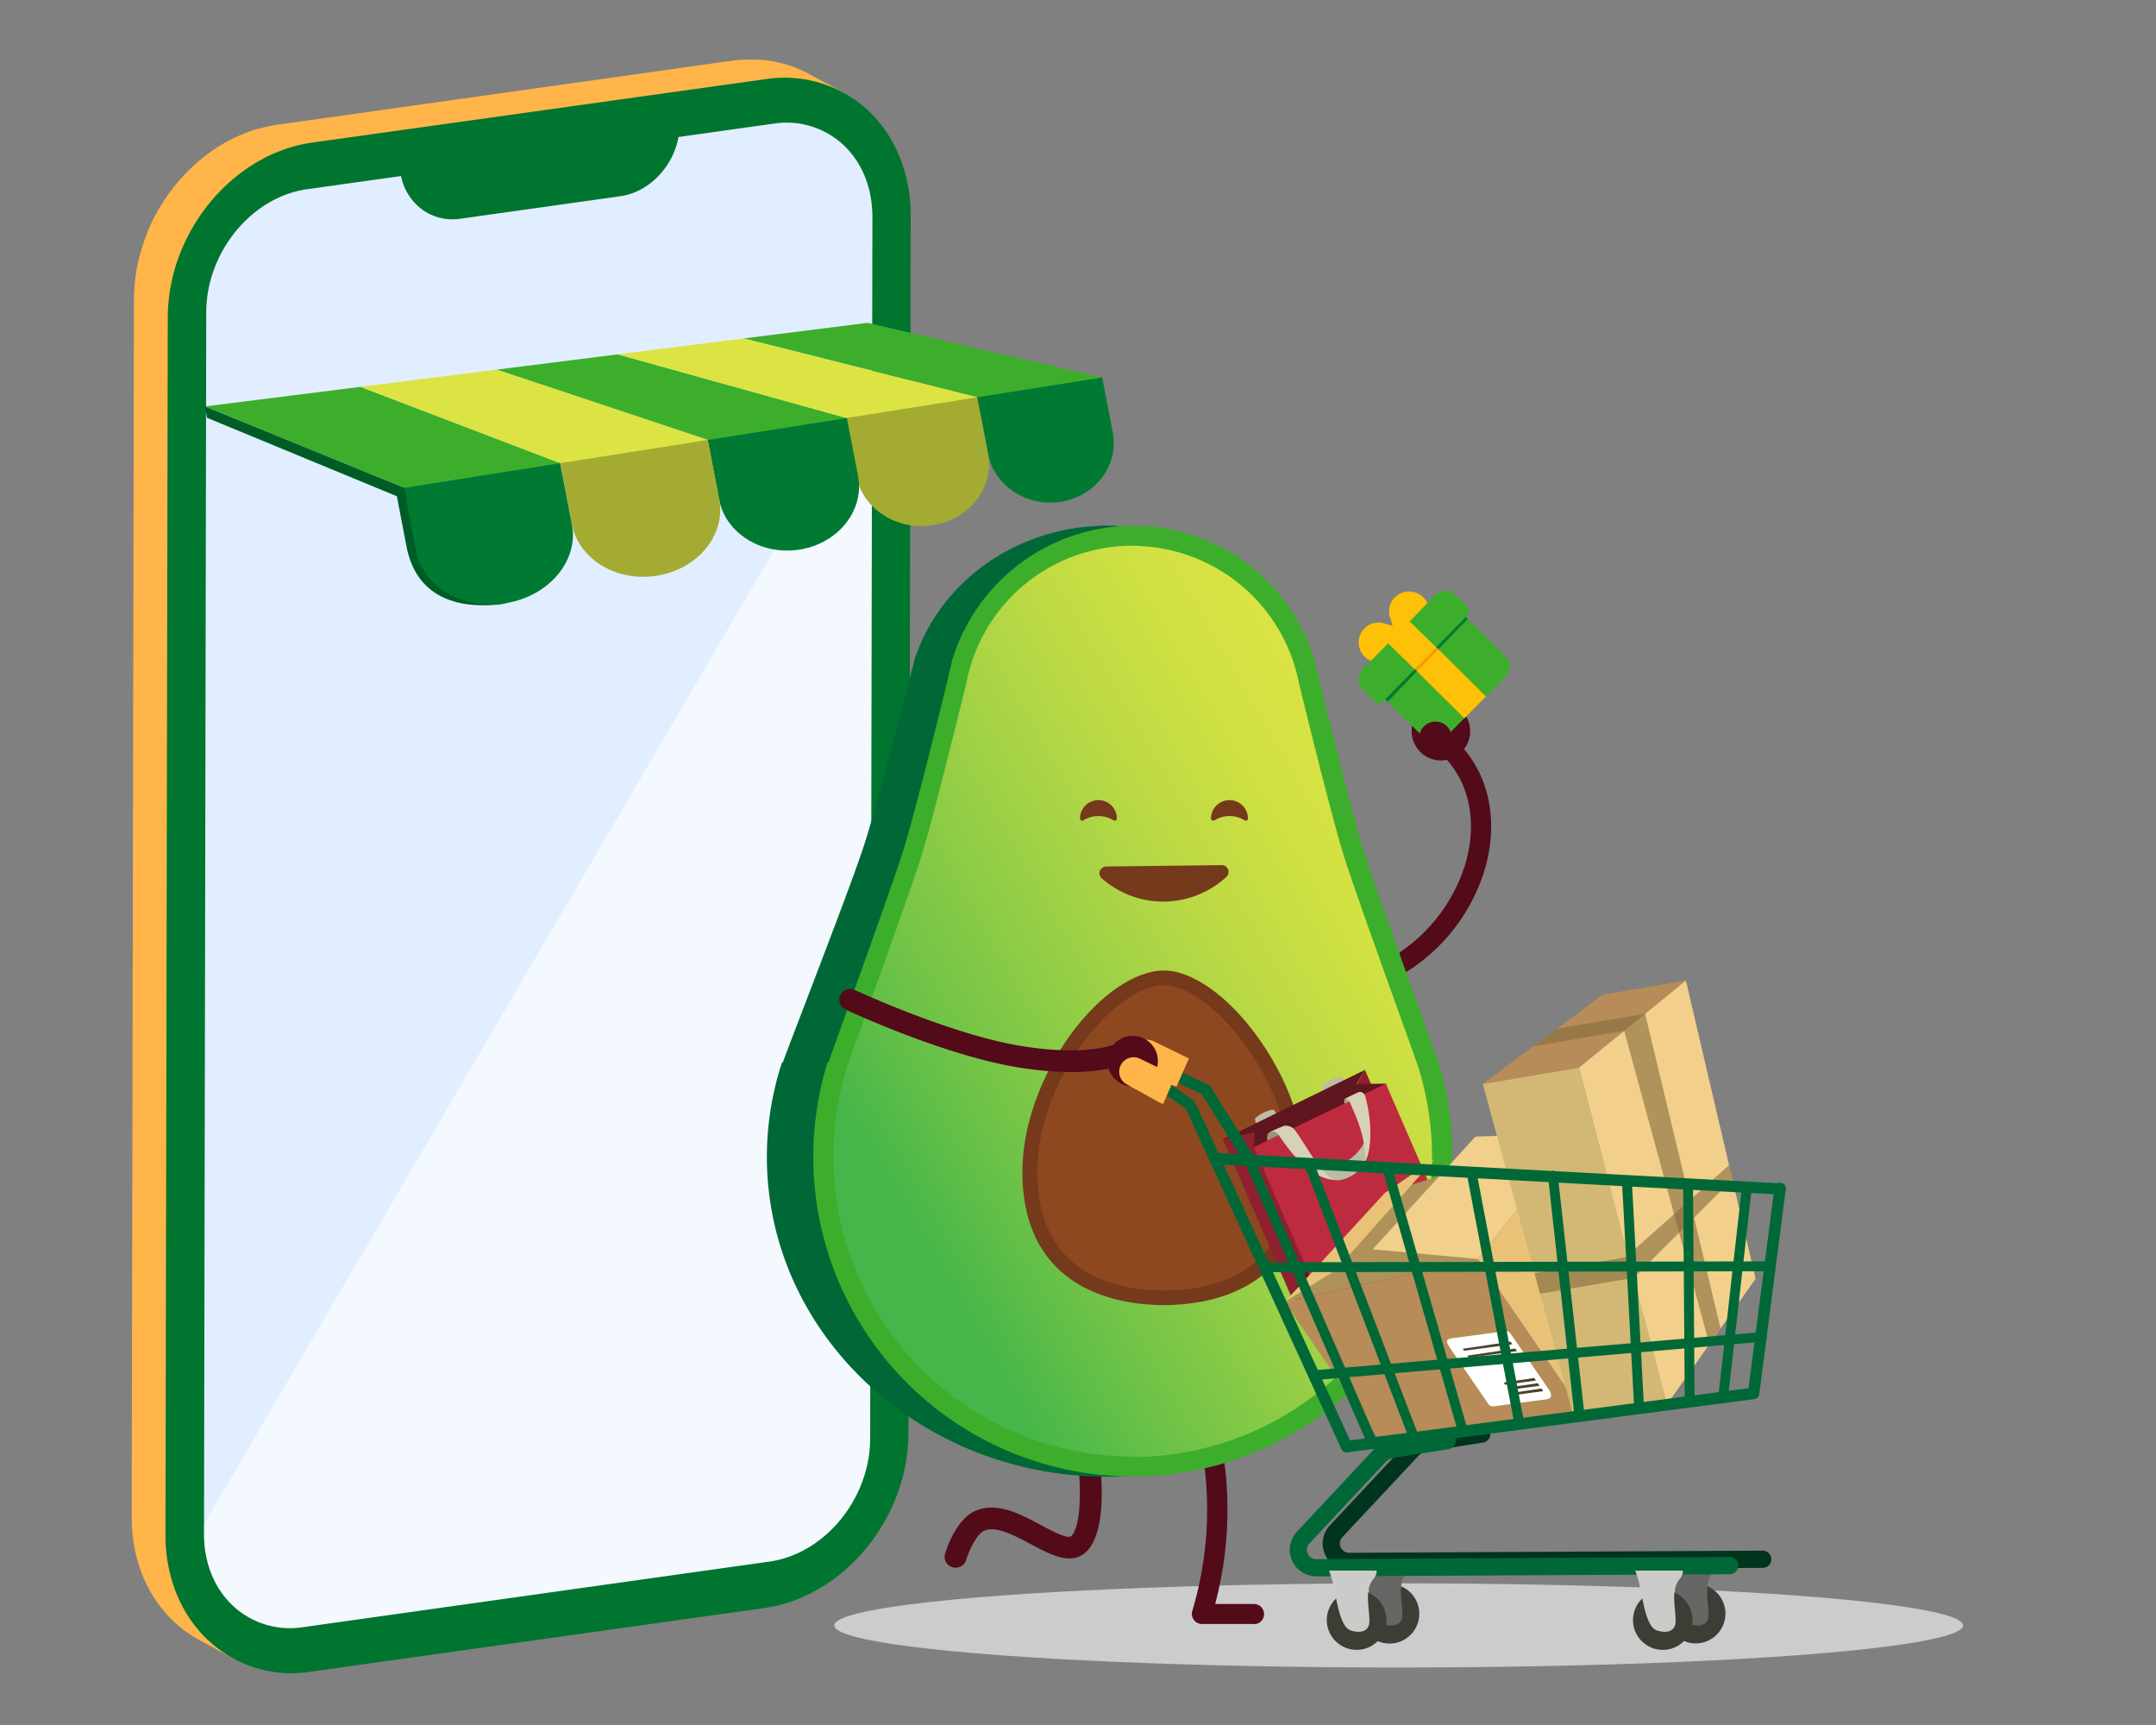 <svg id="Layer_1" data-name="Layer 1" xmlns="http://www.w3.org/2000/svg" xmlns:xlink="http://www.w3.org/1999/xlink" viewBox="0 0 500 400"><rect x="0" y="0" width="500" height="400" fill="#808080" stroke="none"/><defs><style>.cls-1{fill:none;}.cls-2{fill:#fff;}.cls-3{isolation:isolate;}.cls-4{clip-path:url(#clip-path);}.cls-5{fill:#2c2c2c;}.cls-6{fill:#2b2b2b;}.cls-7{fill:#292929;}.cls-8{fill:#282828;}.cls-9{fill:#262626;}.cls-10{fill:#242424;}.cls-11{fill:#222;}.cls-12{fill:#212121;}.cls-13{fill:#313131;}.cls-14{clip-path:url(#clip-path-2);}.cls-15{clip-path:url(#clip-path-3);}.cls-16{fill:#858585;}.cls-17{clip-path:url(#clip-path-4);}.cls-18{clip-path:url(#clip-path-5);}.cls-19{clip-path:url(#clip-path-6);}.cls-20{fill:#202020;}.cls-21{clip-path:url(#clip-path-7);}.cls-22{clip-path:url(#clip-path-8);}.cls-23{fill:#a4a4a4;}.cls-24{fill:#9e9e9e;}.cls-25{clip-path:url(#clip-path-9);}.cls-26{fill:#a9a9a9;}.cls-27{clip-path:url(#clip-path-10);}.cls-28{fill:#b4b4b4;}.cls-29{clip-path:url(#clip-path-11);}.cls-30{clip-path:url(#clip-path-12);}.cls-31{fill:#999;}.cls-32{fill:#949494;}.cls-33{fill:#8f8f8f;}.cls-34{fill:#8a8a8a;}.cls-35{clip-path:url(#clip-path-13);}.cls-36{clip-path:url(#clip-path-14);}.cls-37{clip-path:url(#clip-path-15);}.cls-38{fill:#0e0e0e;}.cls-39{fill:#0d0d0d;}.cls-40{fill:#0c0c0c;}.cls-41{clip-path:url(#clip-path-16);}.cls-42{fill:#090909;}.cls-43{fill:#0a0a0a;}.cls-44{fill:#0b0b0b;}.cls-45{fill:#ffc429;}.cls-46{fill:#101010;}.cls-47{clip-path:url(#clip-path-17);}.cls-48{clip-path:url(#clip-path-18);}.cls-49{fill:#828282;}.cls-50{fill:#f3f9ff;}.cls-51{fill:#dcebff;opacity:0.8;}.cls-52{clip-path:url(#clip-path-19);}.cls-53{fill:#ffb549;}.cls-54{fill:#00752f;}.cls-55{fill:#007a33;}.cls-56{fill:#a4ab32;}.cls-57{fill:#005c26;}.cls-58{fill:#3dae2b;}.cls-59{fill:#dbe442;}.cls-60{fill:#530a19;}.cls-61{fill:#ccc;}.cls-62{fill:#006837;}.cls-63{fill:url(#linear-gradient);}.cls-64{fill:#8e481f;}.cls-65{fill:#75391c;}.cls-66{fill:#ffc107;}.cls-67{fill:#fe9b00;}.cls-68{fill:#bebba4;}.cls-69{fill:#8f202f;}.cls-70{fill:#5f161f;}.cls-71{fill:#be2b3e;}.cls-72{fill:#989579;}.cls-73{fill:#a8a591;}.cls-74{fill:#d6d1b7;}.cls-75{fill:#e9c278;}.cls-76{fill:#b78c58;}.cls-77{fill:#af925a;}.cls-78{fill:#f2d08b;}.cls-79{fill:#4c402c;}.cls-80{fill:#d3b875;}.cls-81{fill:#846b3d;opacity:0.6;}.cls-82{fill:#00341c;}.cls-83{fill:#3d3c35;}.cls-84{fill:#666665;}.cls-85{fill:#cbcbca;}</style><clipPath id="clip-path"><path class="cls-1" d="M178.61,363.37l-7.86-4.28c13.48-1.89,24.44-15.22,24.46-29.76l7.86,4.27C203,348.14,192.09,361.47,178.61,363.37Z"/></clipPath><clipPath id="clip-path-2"><path class="cls-1" d="M57.36,376.33l-7.85-4.27a20.89,20.89,0,0,0,13,2.24l7.85,4.27A20.89,20.89,0,0,1,57.36,376.33Z"/></clipPath><clipPath id="clip-path-3"><path class="cls-1" d="M49.51,372.06A20,20,0,0,1,45.3,369l7.86,4.28a20.53,20.53,0,0,0,4.2,3Z"/></clipPath><clipPath id="clip-path-4"><path class="cls-1" d="M40.58,362.49l7.85,4.28a21.77,21.77,0,0,0,4.73,6.52L45.3,369A21.74,21.74,0,0,1,40.58,362.49Z"/></clipPath><clipPath id="clip-path-5"><path class="cls-1" d="M40.58,362.49c-.17-.36-.34-.74-.5-1.11l7.86,4.27c.15.38.32.75.49,1.12L41.58,363l-.5-.28-.32-.17A.64.64,0,0,1,40.58,362.49Z"/></clipPath><clipPath id="clip-path-6"><path class="cls-1" d="M40.08,361.38a26.1,26.1,0,0,1-1.9-10L46,355.67a25.91,25.91,0,0,0,1.9,10l-.45-.25-4-2.17L43,363l-.5-.27-1-.54c-.14-.08-.33-.19-.48-.26A3.71,3.71,0,0,1,40.08,361.38Z"/></clipPath><clipPath id="clip-path-7"><path class="cls-1" d="M184.42,25.38l7.85,4.28c6.82,3.71,11.34,11.3,11.32,20.67l-7.85-4.27C195.76,36.69,191.24,29.09,184.42,25.38Z"/></clipPath><clipPath id="clip-path-8"><path class="cls-1" d="M180.87,23.88a19.8,19.8,0,0,1,3.54,1.5l7.86,4.28a19.23,19.23,0,0,0-3.55-1.51Q184.81,26,180.87,23.88Z"/></clipPath><clipPath id="clip-path-9"><path class="cls-1" d="M177.54,23.12a20.15,20.15,0,0,1,3.33.76q3.93,2.13,7.85,4.27a20.25,20.25,0,0,0-3.32-.75Z"/></clipPath><clipPath id="clip-path-10"><path class="cls-1" d="M177.54,23.12a2.27,2.27,0,0,1,.34.19l.18.09.93.51,1.44.78,5,2.71a22,22,0,0,0-6.17,0l-7.85-4.27A22.31,22.31,0,0,1,177.54,23.12Z"/></clipPath><clipPath id="clip-path-11"><path class="cls-1" d="M148.38,26.37a15.25,15.25,0,0,0,.12-1.8l7.85,4.27a15.57,15.57,0,0,1-.11,1.81Z"/></clipPath><clipPath id="clip-path-12"><path class="cls-1" d="M148.38,26.37l7.86,4.28c-.83,6.79-6.14,12.7-12.54,13.6L135.84,40C142.25,39.07,147.56,33.17,148.38,26.37Z"/></clipPath><clipPath id="clip-path-13"><path class="cls-1" d="M133.06,32.69a1.2,1.2,0,0,0,.78.13l7.86,4.28a1.24,1.24,0,0,1-.79-.14Z"/></clipPath><clipPath id="clip-path-14"><path class="cls-1" d="M135.33,31a1.36,1.36,0,0,0-.68-1.25L142.5,34a1.39,1.39,0,0,1,.69,1.25,1.85,1.85,0,0,1-1.49,1.82l-7.86-4.28A1.82,1.82,0,0,0,135.33,31Z"/></clipPath><clipPath id="clip-path-15"><path class="cls-1" d="M134.65,29.76,142.5,34a1.33,1.33,0,0,0-.8-.14l-7.85-4.27A1.27,1.27,0,0,1,134.65,29.76Z"/></clipPath><clipPath id="clip-path-16"><path class="cls-1" d="M140.91,37l-7.85-4.27a1.4,1.4,0,0,1-.69-1.27,1.83,1.83,0,0,1,1.48-1.8l7.85,4.27a1.85,1.85,0,0,0-1.48,1.81A1.4,1.4,0,0,0,140.91,37Z"/></clipPath><clipPath id="clip-path-17"><path class="cls-1" d="M99.78,48.32,91.93,44a10.78,10.78,0,0,0,6.73,1.16l7.86,4.27A10.87,10.87,0,0,1,99.78,48.32Z"/></clipPath><clipPath id="clip-path-18"><path class="cls-1" d="M99.78,48.32,91.93,44a11.5,11.5,0,0,1-5.75-8.92,14.79,14.79,0,0,1-.11-1.78l7.86,4.28a14.76,14.76,0,0,0,.1,1.77A11.53,11.53,0,0,0,99.78,48.32Z"/></clipPath><clipPath id="clip-path-19"><path class="cls-1" d="M46.56,72.4l-7.85-4.27c0-14.55,11-27.89,24.46-29.78L71,42.62C57.54,44.52,46.59,57.85,46.56,72.4Z"/></clipPath><linearGradient id="linear-gradient" x1="-9556.65" y1="197.67" x2="-9695.19" y2="277.65" gradientTransform="translate(9883.13)" gradientUnits="userSpaceOnUse"><stop offset="0" stop-color="#dae343"/><stop offset="0.11" stop-color="#d2e143"/><stop offset="0.28" stop-color="#beda44"/><stop offset="0.49" stop-color="#9bd046"/><stop offset="0.73" stop-color="#6cc247"/><stop offset="0.9" stop-color="#45b649"/><stop offset="1" stop-color="#45b649"/></linearGradient></defs><path class="cls-2" d="M132.9,35.59v2.27l-25.84,3.63V39.22Zm70.17,298c0,14.54-11,27.87-24.46,29.77L70.4,378.57C56.92,380.47,46,370.21,46,355.67L46.56,72.4c0-14.55,11-27.88,24.47-29.78l23-3.23h0c.8,6.56,6.08,11,12.49,10.08l37.18-5.22c6.4-.9,11.71-6.81,12.54-13.6l23-3.24c13.48-1.89,24.39,8.37,24.36,22.92Z"/><g class="cls-3"><g class="cls-3"><g class="cls-4"><g class="cls-3"><path class="cls-5" d="M178.61,363.37l-7.86-4.28a24.74,24.74,0,0,0,7.14-2.14l7.85,4.27a24.92,24.92,0,0,1-7.13,2.15"/><path class="cls-6" d="M185.74,361.22,177.89,357a28.56,28.56,0,0,0,4-2.29l7.85,4.27a27.06,27.06,0,0,1-4,2.29"/><path class="cls-7" d="M189.71,358.93l-7.85-4.27a28.57,28.57,0,0,0,2.95-2.34l7.85,4.28a28.75,28.75,0,0,1-2.95,2.33"/><path class="cls-8" d="M192.66,356.6l-7.85-4.28a29.5,29.5,0,0,0,2.49-2.51l7.86,4.27a31.29,31.29,0,0,1-2.5,2.52"/><path class="cls-9" d="M195.16,354.08l-7.86-4.27a32.88,32.88,0,0,0,2.2-2.79l7.85,4.27a32.77,32.77,0,0,1-2.19,2.79"/><path class="cls-10" d="M197.35,351.29,189.5,347a32.15,32.15,0,0,0,2-3.23l7.85,4.27a30.42,30.42,0,0,1-2,3.23"/><path class="cls-11" d="M199.34,348.06l-7.85-4.27a32.12,32.12,0,0,0,1.85-4.1l7.85,4.27a31.51,31.51,0,0,1-1.85,4.1"/><path class="cls-12" d="M201.19,344l-7.85-4.27a30.21,30.21,0,0,0,1.87-10.36l7.86,4.27A30.41,30.41,0,0,1,201.19,344"/></g></g></g><polygon class="cls-13" points="70.4 378.57 62.55 374.3 170.75 359.09 178.6 363.37 70.4 378.57"/><g class="cls-3"><g class="cls-14"><g class="cls-3"><path class="cls-7" d="M57.36,376.33l-7.85-4.27.74.38,7.85,4.28-.74-.39"/><path class="cls-6" d="M58.1,376.72l-7.85-4.28a20.25,20.25,0,0,0,3.86,1.43L62,378.14a20,20,0,0,1-3.86-1.42"/><path class="cls-5" d="M62,378.14l-7.85-4.27a21.53,21.53,0,0,0,8.44.43l7.85,4.27a21.54,21.54,0,0,1-8.44-.43"/></g></g></g><g class="cls-3"><g class="cls-15"><g class="cls-3"><path class="cls-16" d="M57.36,376.33l-7.85-4.27c-6.83-3.71-11.34-11.3-11.33-20.66L46,355.67c0,9.36,4.5,16.95,11.32,20.66"/></g></g></g><g class="cls-3"><g class="cls-17"><g class="cls-3"><path class="cls-16" d="M57.36,376.33l-7.85-4.27c-6.83-3.71-11.34-11.3-11.33-20.66L46,355.67c0,9.36,4.5,16.95,11.32,20.66"/></g></g></g><g class="cls-3"><g class="cls-18"><g class="cls-3"><path class="cls-16" d="M57.36,376.33l-7.85-4.27c-6.83-3.71-11.34-11.3-11.33-20.66L46,355.67c0,9.36,4.5,16.95,11.32,20.66"/></g></g></g><g class="cls-3"><g class="cls-19"><g class="cls-3"><path class="cls-16" d="M57.36,376.33l-7.85-4.27c-6.83-3.71-11.34-11.3-11.33-20.66L46,355.67c0,9.36,4.5,16.95,11.32,20.66"/></g></g></g><polygon class="cls-20" points="203.07 333.6 195.21 329.33 195.74 46.06 203.59 50.33 203.07 333.6"/><g class="cls-3"><g class="cls-21"><g class="cls-3"><path class="cls-12" d="M203.59,50.33l-7.85-4.27c0-9.37-4.5-17-11.32-20.68l7.85,4.28c6.82,3.71,11.34,11.3,11.32,20.67"/></g></g></g><g class="cls-3"><g class="cls-22"><g class="cls-3"><path class="cls-23" d="M187.67,27.85l-7.86-4.28A20.25,20.25,0,0,1,183.67,25l7.86,4.27a20,20,0,0,0-3.86-1.42"/><path class="cls-24" d="M191.53,29.27,183.67,25l.75.38,7.85,4.28c-.24-.14-.49-.27-.74-.39"/></g></g></g><g class="cls-3"><g class="cls-25"><g class="cls-3"><path class="cls-26" d="M179.23,27.41l-7.85-4.27a21.68,21.68,0,0,1,8.43.43l7.86,4.28a21.72,21.72,0,0,0-8.44-.44"/><path class="cls-23" d="M187.67,27.85l-7.86-4.28A20.25,20.25,0,0,1,183.67,25l7.86,4.27a20,20,0,0,0-3.86-1.42"/></g></g></g><g class="cls-3"><g class="cls-27"><g class="cls-3"><path class="cls-26" d="M179.23,27.41l-7.85-4.27a21.68,21.68,0,0,1,8.43.43l7.86,4.28a21.72,21.72,0,0,0-8.44-.44"/></g></g></g><polygon class="cls-28" points="156.24 30.65 148.38 26.37 171.38 23.14 179.23 27.41 156.24 30.65"/><g class="cls-3"><g class="cls-29"><g class="cls-3"><path class="cls-12" d="M156.24,30.65l-7.86-4.28a15.25,15.25,0,0,0,.12-1.8l7.85,4.27a15.57,15.57,0,0,1-.11,1.81"/></g></g></g><g class="cls-3"><g class="cls-30"><g class="cls-3"><path class="cls-26" d="M143.7,44.25,135.84,40a12.93,12.93,0,0,0,3.71-1.11l7.85,4.27a12.88,12.88,0,0,1-3.7,1.12"/><path class="cls-23" d="M147.4,43.13l-7.85-4.27a14.52,14.52,0,0,0,2-1.17L149.43,42a13.69,13.69,0,0,1-2,1.17"/><path class="cls-24" d="M149.43,42l-7.86-4.27a15,15,0,0,0,1.54-1.22L151,40.75A16.26,16.26,0,0,1,149.43,42"/><path class="cls-31" d="M151,40.75l-7.85-4.28a15.84,15.84,0,0,0,1.29-1.3l7.85,4.27A16,16,0,0,1,151,40.75"/><path class="cls-32" d="M152.25,39.44l-7.85-4.27q.6-.69,1.14-1.44L153.39,38a14.42,14.42,0,0,1-1.14,1.44"/><path class="cls-33" d="M153.39,38l-7.85-4.27a19.22,19.22,0,0,0,1-1.67l7.85,4.27a16.61,16.61,0,0,1-1,1.67"/><path class="cls-34" d="M154.42,36.33l-7.85-4.27a16.44,16.44,0,0,0,1-2.14l7.85,4.27a16.44,16.44,0,0,1-1,2.14"/><path class="cls-16" d="M155.38,34.19l-7.85-4.27a15.85,15.85,0,0,0,.85-3.55l7.86,4.28a15.91,15.91,0,0,1-.86,3.54"/></g></g></g><g class="cls-3"><g class="cls-35"><g class="cls-3"><path class="cls-7" d="M140.91,37l-7.85-4.27,0,0L141,37l0,0"/><path class="cls-6" d="M141,37l-7.85-4.28a.92.92,0,0,0,.23.09l7.86,4.27L141,37"/><path class="cls-5" d="M141.19,37.07l-7.86-4.27a1.24,1.24,0,0,0,.51,0l7.86,4.28a1.44,1.44,0,0,1-.51,0"/></g></g></g><g class="cls-3"><g class="cls-36"><g class="cls-3"><path class="cls-5" d="M141.7,37.1l-7.86-4.28a1.39,1.39,0,0,0,.44-.13L142.14,37a1.41,1.41,0,0,1-.44.14"/><path class="cls-6" d="M142.14,37l-7.86-4.27a1,1,0,0,0,.24-.14l7.86,4.28a1.41,1.41,0,0,1-.24.13"/><path class="cls-7" d="M142.38,36.83l-7.86-4.28a.86.86,0,0,0,.18-.14l7.86,4.27-.18.15"/><path class="cls-8" d="M142.56,36.68l-7.86-4.27a1.06,1.06,0,0,0,.15-.15l7.86,4.27a1.06,1.06,0,0,1-.15.15"/><path class="cls-9" d="M142.71,36.53l-7.86-4.27a1.15,1.15,0,0,0,.14-.17l7.85,4.27a1.09,1.09,0,0,1-.13.17"/><path class="cls-10" d="M142.84,36.36,135,32.09l.12-.19L143,36.17l-.12.19"/><path class="cls-11" d="M143,36.17l-7.85-4.27a2.72,2.72,0,0,0,.11-.25l7.85,4.27a2.72,2.72,0,0,1-.11.25"/><path class="cls-12" d="M143.07,35.92l-7.85-4.27a2,2,0,0,0,.11-.64,1.36,1.36,0,0,0-.68-1.25L142.5,34a1.39,1.39,0,0,1,.69,1.25,1.73,1.73,0,0,1-.12.64"/></g></g></g><g class="cls-3"><g class="cls-37"><g class="cls-3"><path class="cls-38" d="M141.7,33.89l-7.85-4.27a1.49,1.49,0,0,1,.52,0l7.85,4.27a1.48,1.48,0,0,0-.52,0"/><path class="cls-39" d="M142.22,33.92l-7.85-4.27a.92.92,0,0,1,.23.09L142.46,34a1,1,0,0,0-.24-.09"/><path class="cls-40" d="M142.46,34l-7.86-4.27.05,0L142.5,34l0,0"/></g></g></g><g class="cls-3"><g class="cls-41"><g class="cls-3"><path class="cls-42" d="M140.91,37l-7.85-4.27a1.4,1.4,0,0,1-.69-1.27,1.88,1.88,0,0,1,.11-.62l7.86,4.27a1.68,1.68,0,0,0-.12.63,1.4,1.4,0,0,0,.69,1.26"/><path class="cls-43" d="M140.34,35.07l-7.86-4.27a1.89,1.89,0,0,1,.11-.25l7.86,4.27a1.12,1.12,0,0,0-.11.25"/><path class="cls-43" d="M140.45,34.82l-7.86-4.27.12-.2,7.86,4.28a.76.76,0,0,0-.12.19"/><path class="cls-44" d="M140.57,34.63l-7.86-4.28.14-.17,7.85,4.28a1.09,1.09,0,0,0-.13.17"/><path class="cls-40" d="M140.7,34.46l-7.85-4.28c0-.05.1-.1.15-.15l7.85,4.27-.15.16"/><path class="cls-40" d="M140.85,34.3,133,30a.86.86,0,0,1,.18-.14L141,34.16l-.18.14"/><path class="cls-39" d="M141,34.16l-7.85-4.27a1.38,1.38,0,0,1,.24-.14L141.27,34l-.24.14"/><path class="cls-38" d="M141.27,34l-7.85-4.27a1.53,1.53,0,0,1,.43-.13l7.85,4.27a2.13,2.13,0,0,0-.43.13"/></g></g></g><polygon class="cls-20" points="132.89 37.86 125.04 33.59 125.04 31.32 132.9 35.59 132.89 37.86"/><polygon class="cls-28" points="106.52 49.47 98.66 45.2 135.84 39.98 143.7 44.25 106.52 49.47"/><polygon class="cls-45" points="107.06 41.49 99.2 37.22 125.04 33.59 132.89 37.86 107.06 41.49"/><path class="cls-45" d="M107.05,42.76a1.17,1.17,0,0,1-.6-.16l-7.86-4.27A1.27,1.27,0,0,1,99,36l25.84-3.63a1.25,1.25,0,0,1,.78.14l7.86,4.27a1.27,1.27,0,0,1,.64,1.34,1.29,1.29,0,0,1-1.07,1l-25.84,3.63Zm-3.86-4.82,4.1,2.23,21.62-3L124.8,34.9Z"/><polygon class="cls-46" points="107.06 39.23 99.2 34.95 125.04 31.32 132.9 35.59 107.06 39.23"/><polygon class="cls-42" points="107.06 41.49 99.2 37.22 99.2 34.95 107.06 39.23 107.06 41.49"/><g class="cls-3"><g class="cls-47"><g class="cls-3"><path class="cls-24" d="M99.78,48.32,91.93,44l.38.2,7.86,4.27-.39-.19"/><path class="cls-23" d="M100.17,48.51l-7.86-4.27a10.55,10.55,0,0,0,2,.74l7.85,4.27a10.46,10.46,0,0,1-2-.74"/><path class="cls-26" d="M102.15,49.25,94.3,45a11.1,11.1,0,0,0,4.36.22l7.86,4.27a11.14,11.14,0,0,1-4.37-.22"/></g></g></g><g class="cls-3"><g class="cls-48"><g class="cls-3"><path class="cls-12" d="M99.78,48.32,91.93,44a11.5,11.5,0,0,1-5.75-8.92,14.79,14.79,0,0,1-.11-1.78l7.86,4.28a14.76,14.76,0,0,0,.1,1.77,11.53,11.53,0,0,0,5.75,8.93"/></g></g></g><path class="cls-45" d="M141.7,33.89a1.31,1.31,0,0,1,1.49,1.39,1.85,1.85,0,0,1-1.49,1.82,1.31,1.31,0,0,1-1.48-1.4A1.85,1.85,0,0,1,141.7,33.89Z"/><path class="cls-45" d="M141.51,38.38a2.48,2.48,0,0,1-1.65-.61,2.73,2.73,0,0,1-.91-2.08,3.09,3.09,0,0,1,2.57-3h0a2.5,2.5,0,0,1,2,.59,2.72,2.72,0,0,1,.9,2.05,3.11,3.11,0,0,1-2.59,3.07Zm.19-4.49.18,1.26a.6.6,0,0,0-.39.55.24.24,0,0,0,0,.15.62.62,0,0,0,.39-.57.22.22,0,0,0,0-.14Z"/><polygon class="cls-20" points="93.93 37.62 86.07 33.34 86.07 32.52 93.93 36.8 93.93 37.62"/><polygon class="cls-13" points="93.93 36.8 86.07 32.52 148.5 23.75 156.35 28.02 93.93 36.8"/><polygon class="cls-28" points="71.03 42.62 63.17 38.35 86.18 35.12 94.03 39.39 71.03 42.62"/><polygon class="cls-49" points="46.04 355.67 38.18 351.4 38.71 68.13 46.56 72.4 46.04 355.67"/><path class="cls-50" d="M179.23,27.41c13.48-1.89,24.39,8.37,24.36,22.92l-.52,283.27c0,14.54-11,27.87-24.46,29.77L70.4,378.57C56.92,380.47,46,370.21,46,355.67L46.56,72.4c0-14.55,11-27.88,24.47-29.78l23-3.23c.8,6.56,6.08,11,12.49,10.08l37.18-5.22c6.4-.9,11.71-6.81,12.54-13.6Z"/><g class="cls-3"><path class="cls-51" d="M179.23,27.41c13.48-1.89,24.39,8.37,24.36,22.92l-.52,37L46,355.67,46.56,72.4c0-14.55,11-27.88,24.47-29.78l23-3.23c.8,6.56,6.08,11,12.49,10.08l37.18-5.22c6.4-.9,11.71-6.81,12.54-13.6Z"/></g><g class="cls-3"><g class="cls-52"><g class="cls-3"><path class="cls-16" d="M46.56,72.4l-7.85-4.27a30.47,30.47,0,0,1,1.88-10.37L48.44,62A30.47,30.47,0,0,0,46.56,72.4"/><path class="cls-34" d="M48.44,62l-7.85-4.27a31.64,31.64,0,0,1,1.85-4.11l7.85,4.27A31.64,31.64,0,0,0,48.44,62"/><path class="cls-33" d="M50.29,57.92l-7.85-4.27a32.15,32.15,0,0,1,2-3.23l7.85,4.28a32,32,0,0,0-2,3.22"/><path class="cls-32" d="M52.28,54.7l-7.85-4.28a32.88,32.88,0,0,1,2.2-2.79l7.85,4.28a31.76,31.76,0,0,0-2.2,2.79"/><path class="cls-31" d="M54.48,51.91l-7.85-4.28a29.49,29.49,0,0,1,2.49-2.51L57,49.39a32.91,32.91,0,0,0-2.49,2.52"/><path class="cls-24" d="M57,49.39l-7.85-4.27a28.57,28.57,0,0,1,3-2.34l7.85,4.27a32.91,32.91,0,0,0-3,2.34"/><path class="cls-23" d="M59.92,47.05l-7.85-4.27a28,28,0,0,1,4-2.29l7.85,4.28a27.53,27.53,0,0,0-4,2.28"/><path class="cls-26" d="M63.89,44.77,56,40.49a24.9,24.9,0,0,1,7.13-2.14L71,42.62a25,25,0,0,0-7.14,2.15"/></g></g></g><path class="cls-53" d="M187.15,18.3q-.5-.27-1-.51l-.72-.33-.32-.14c-.56-.25-1.14-.48-1.73-.69L183,16.5c-.56-.19-1.13-.37-1.7-.52l-.18-.05-.07,0c-.6-.16-1.2-.28-1.81-.4l-.42-.07c-.63-.11-1.27-.2-1.92-.26l-.27,0c-.61-.06-1.22-.09-1.84-.1h-.35c-.66,0-1.33,0-2,0l-.43,0c-.7.05-1.4.12-2.11.22L64.68,30.12c-.73.11-1.46.24-2.17.4l-.56.12c-.66.15-1.32.32-2,.51l-.17.05c-.69.21-1.38.46-2.06.71l-.53.21q-.88.35-1.77.75l-.21.09-.09,0-.48.23c-.32.16-.64.32-1,.49s-.37.2-.55.3l-.85.48c-.2.11-.39.23-.58.35l-.8.5-.57.38L50,36l-.23.17c-.56.39-1.11.8-1.64,1.22l-.15.11c-.57.46-1.13.93-1.68,1.42l-.2.17a2.83,2.83,0,0,0-.25.24q-.6.54-1.17,1.11l-.38.37c-.48.5-1,1-1.42,1.53l-.07.07-.21.25c-.37.43-.73.87-1.09,1.31l-.4.5c-.34.45-.68.9-1,1.36l-.21.27,0,.09c-.42.6-.83,1.21-1.22,1.84-.09.15-.18.31-.28.46q-.47.78-.9,1.56a3.14,3.14,0,0,1-.18.31,1,1,0,0,1-.07.15q-.6,1.14-1.14,2.31l-.21.47c-.35.8-.69,1.61-1,2.43l0,.07-.27.78c-.09.26-.18.52-.26.78s-.19.6-.28.9-.16.52-.23.77-.16.62-.23.93-.14.52-.2.78-.13.63-.2,1-.11.51-.16.77-.11.66-.16,1-.09.49-.12.74-.08.69-.12,1L32.5,66c0,.38,0,.77-.08,1.16,0,.2,0,.4,0,.61,0,.59-.05,1.19-.05,1.78l-.52,282.3h0c0,12.4,5.95,22.44,15,27.34l7.85,4.27c-9-4.9-15-14.94-15-27.34l.53-282.29c0-.6,0-1.2,0-1.79,0-.18,0-.37,0-.55,0-.41,0-.82.09-1.22,0-.24,0-.47.08-.71l.12-1.05.12-.74c.06-.34.11-.67.17-1s.1-.5.15-.75.13-.65.21-1,.12-.51.19-.76.15-.63.24-.94.15-.51.22-.76.18-.62.28-.92.17-.51.26-.76l.3-.87c.31-.82.64-1.63,1-2.43l.21-.47q.53-1.17,1.14-2.31c.08-.15.16-.3.25-.45q.44-.8.9-1.56c.09-.16.18-.32.28-.47.39-.62.79-1.24,1.21-1.84l.26-.36c.33-.46.66-.91,1-1.35l.4-.51c.35-.44.72-.88,1.09-1.31l.27-.32c.46-.52.94-1,1.43-1.52l.37-.38c.39-.37.78-.75,1.17-1.11l.45-.4c.55-.49,1.11-1,1.68-1.43l.15-.11c.54-.42,1.08-.82,1.64-1.21.2-.15.41-.29.62-.43l.57-.38.8-.5.57-.35L61,38.3l.55-.3,1-.49.46-.23.31-.14q.87-.41,1.77-.75l.52-.2c.68-.26,1.37-.5,2.07-.71l.17,0c.65-.2,1.3-.36,2-.52l.56-.12c.72-.15,1.44-.29,2.17-.39L177.75,19.61c.71-.1,1.42-.17,2.11-.22l.44,0c.67,0,1.34-.06,2-.05h.35c.62,0,1.23.05,1.83.1l.27,0c.65.06,1.29.15,1.93.26l.41.08c.64.12,1.27.25,1.88.41l.18.05c.58.15,1.14.33,1.7.52l.38.13q.88.32,1.74.69c.11,0,.21.1.32.15.58.26,1.15.53,1.7.83Z"/><path class="cls-53" d="M54.63,384.68a1.3,1.3,0,0,1-.6-.15l-7.86-4.27c-9.81-5.34-15.65-16-15.63-28.46l.52-282.3c0-.62,0-1.23.05-1.84l.06-.85c0-.33,0-.66.07-1l.06-.49.05-.48c0-.28.06-.56.1-.84s.05-.35.08-.52l.07-.43c0-.28.09-.57.14-.85s.07-.34.11-.51l.11-.55.15-.72c0-.17.09-.35.14-.53l.12-.49c.06-.25.12-.49.19-.74s.11-.38.17-.57l.12-.4c.07-.25.15-.5.23-.75s.13-.39.19-.57l.17-.48c.06-.19.12-.37.19-.56.34-.92.69-1.75,1-2.58l.21-.47c.37-.81.77-1.61,1.18-2.39l.2-.36c.36-.65.67-1.19,1-1.72l.29-.47c.4-.65.81-1.28,1.25-1.9l.19-.27c.41-.57.76-1,1.11-1.5l.41-.51c.36-.46.74-.91,1.12-1.35l.22-.26.09-.1c.45-.51.94-1,1.45-1.55l.39-.38c.39-.39.79-.77,1.2-1.15l.41-.37c.62-.55,1.2-1,1.79-1.52l.11-.08c.6-.47,1.16-.88,1.74-1.28l.64-.45.58-.39.83-.52.59-.35c.29-.18.59-.34.88-.5l.57-.32,1-.5.76-.36c.66-.3,1.27-.56,1.89-.81l.54-.21c.71-.26,1.42-.51,2.15-.73l.13,0c.72-.21,1.4-.39,2.09-.55l.57-.12c.75-.16,1.5-.31,2.26-.41L169.72,14.08c.74-.1,1.47-.17,2.2-.22l.46,0c.7-.05,1.41-.06,2.09-.05h.36c.65,0,1.29.05,1.92.1l.28,0c.68.07,1.35.17,2,.28l.43.08c.64.11,1.27.25,1.9.41l.21.06c.65.17,1.24.36,1.83.56l.39.13c.62.22,1.23.46,1.82.72l.51.23.58.27c.35.17.69.35,1,.54h0l7.86,4.27a1.27,1.27,0,1,1-1.22,2.23c-.53-.29-1.07-.55-1.62-.8l-.31-.14c-.53-.24-1.08-.45-1.64-.65l-.25-.09c-.65-.22-1.19-.39-1.74-.53l.09-.77-.06,0-.2.75c-.59-.16-1.18-.28-1.79-.39l-.39-.07c-.61-.11-1.22-.2-1.84-.26l-.25,0c-.59-.05-1.17-.08-1.76-.09h-.34c-.63,0-1.27,0-1.92,0l-.35,0c-.74.05-1.41.11-2.09.21L72.71,35.65c-.7.1-1.4.24-2.09.38l-.53.12c-.63.15-1.27.31-1.89.49l-.53-1.17L68,36.69c-.67.2-1.33.44-2,.68l-.51.2c-.57.23-1.14.47-1.7.73l-.74.35c-.32.15-.63.31-.93.47l-.53.29-.83.47-.45.27c-.36.22-.62.38-.87.55l-.55.36-.6.42c-.54.37-1.07.76-1.58,1.17l-.11.08c-.59.47-1.14.93-1.67,1.41l-.43.39c-.38.35-.76.71-1.13,1.08l-.37.36c-.47.48-.93,1-1.38,1.48l-.27.31q-.54.62-1,1.26l-.39.49c-.33.43-.66.87-1,1.31l-.26.36c-.41.58-.8,1.18-1.17,1.78l-.28.45c-.3.5-.59,1-.87,1.52l-.24.44c-.39.73-.76,1.48-1.11,2.24l-.2.46c-.34.77-.67,1.55-1,2.35-.08.21-.15.41-.22.61l-.16.46c-.06.17-.12.34-.17.51s-.13.42-.19.63l-.3,1c-.06.21-.11.43-.17.65l-.13.54-.12.45c0,.25-.1.5-.16.75l-.09.44-.09.48c-.05.25-.09.5-.13.74l-.15.95-.09.77-.11.94c0,.36,0,.72-.08,1.08l0,.63c0,.57,0,1.15,0,1.73l-.53,282.3c0,11.52,5.32,21.31,14.28,26.2l0,0h0a1.27,1.27,0,0,1-.61,2.38ZM48,37.49l.79,1c-.56.45-1.1.91-1.63,1.38L47,40l-.32.29c-.38.35-.76.71-1.13,1.08l-.37.36c-.46.47-.93,1-1.37,1.47l-.27.31c-.36.42-.71.84-1.06,1.27l-.38.49c-.34.43-.66.87-1,1.32l-.12.16-.08.1c-.46.67-.85,1.26-1.23,1.87l-.27.45c-.3.5-.59,1-.87,1.51l-.25.46c-.39.72-.76,1.47-1.11,2.23l-.17.39c-.37.84-.69,1.62-1,2.42-.09.23-.14.39-.19.55l-.36,1c-.07.22-.14.45-.2.68l-.13.43c0,.17-.11.34-.15.51s-.12.45-.17.67l-.14.52c0,.15-.08.31-.11.46s-.09.43-.14.65l-.12.58-.09.44c-.05.26-.09.52-.13.78l-.07.46c0,.15,0,.3-.07.45s-.07.51-.09.77l-.06.51c0,.14,0,.28,0,.42,0,.31-.05.61-.07.91l-.05.81c0,.57,0,1.15,0,1.73L33.08,351.8c0,10.3,4.24,19.23,11.55,24.5a34,34,0,0,1-6.24-20.23l.53-282.3c0-.61,0-1.23,0-1.84l0-.38v-.2c0-.47.06-.86.09-1.25l.06-.46.05-.52c0-.28.07-.56.11-.84s0-.32.07-.48l.09-.51c0-.27.08-.54.13-.81s.07-.36.11-.55l.09-.41c.05-.27.11-.55.17-.82s.08-.35.13-.52l.13-.52.18-.71.31-1,.21-.69c.06-.19.13-.38.2-.57l.15-.44c.07-.22.15-.44.23-.67.29-.78.62-1.6,1-2.5l.21-.48c.37-.81.76-1.6,1.18-2.38l.26-.48c.29-.54.6-1.07.92-1.6l.29-.48c.4-.65.82-1.28,1.25-1.9l.27-.37c.33-.47.68-.94,1-1.39l.41-.52c.37-.46.75-.91,1.13-1.35l.28-.32c.48-.55,1-1.07,1.47-1.58l.39-.39c.39-.39.79-.77,1.2-1.15l.46-.41q.85-.77,1.74-1.47l.11-.08c.6-.47,1.17-.89,1.74-1.29l.64-.45.59-.38.83-.53.59-.35c.29-.17.58-.34.88-.5l.57-.31c.33-.18.66-.34,1-.51l.69-.33c.71-.33,1.32-.59,1.94-.83l.54-.21c.71-.27,1.42-.52,2.15-.74l.13,0c.72-.21,1.4-.39,2.09-.54l.58-.13c.74-.16,1.5-.3,2.26-.41L177.58,18.35c.74-.1,1.47-.17,2.2-.22l.45,0c.7,0,1.4-.06,2.09-.05h.37l1,0-.74-.28-.36-.12c-.53-.18-1.07-.35-1.62-.5l-.19-.05c-.61-.16-1.19-.28-1.78-.39l-.39-.07c-.61-.1-1.22-.19-1.84-.25l-.26,0c-.57-.05-1.16-.08-1.75-.1h-.33c-.64,0-1.28,0-1.92.05l-.35,0c-.74.06-1.41.12-2.09.21L64.86,31.38c-.71.1-1.4.23-2.09.38l-.54.12c-.63.14-1.26.31-1.88.49l-.54-1.17.37,1.22c-.67.2-1.33.43-2,.68l-.5.2c-.58.22-1.14.47-1.71.72l-.15.07L55.2,33l.46,1.19-.43.21-.92.47-.53.29c-.28.15-.55.31-.82.47s-.37.22-.55.33l-.78.49-.54.36-.6.41c-.54.38-1.07.77-1.59,1.18Z"/><path class="cls-54" d="M177.75,19.61,72.53,34.4C54.7,36.9,40.22,54.53,40.19,73.78l-.53,282.29c0,19.25,14.39,32.81,32.22,30.31L177.1,371.59c17.83-2.51,32.31-20.13,32.35-39.38L210,49.92C210,30.67,195.59,17.1,177.75,19.61Zm-44.85,16v2.27l-25.84,3.63V39.22Zm70.17,298c0,14.54-11,27.87-24.46,29.77L70.4,378.57C56.92,380.47,46,370.21,46,355.67L46.56,72.4c0-14.55,11-27.88,24.47-29.78l23-3.23h0c.8,6.56,6.08,11,12.49,10.08l37.18-5.22c6.4-.9,11.71-6.81,12.54-13.6l23-3.24c13.48-1.89,24.39,8.37,24.36,22.92Z"/><path class="cls-54" d="M67.67,388A28.1,28.1,0,0,1,49,381c-6.77-5.89-10.64-15-10.62-25l.53-282.3c0-19.82,15-38,33.44-40.63L177.58,18.35h0a28.51,28.51,0,0,1,23,6.6c6.77,5.89,10.64,15,10.62,25l-.52,282.29c0,19.82-15,38.05-33.44,40.64L72.06,387.64A32.86,32.86,0,0,1,67.67,388ZM177.93,20.87,72.71,35.65c-17.2,2.42-31.22,19.52-31.25,38.13l-.53,282.3c0,9.37,3.45,17.56,9.75,23.05a26,26,0,0,0,21,6l105.22-14.79c17.2-2.41,31.22-19.52,31.26-38.12l.52-282.3c0-9.37-3.44-17.56-9.75-23a26,26,0,0,0-21-6Zm-.18-1.26h0ZM67.22,380.07a21.57,21.57,0,0,1-14.32-5.3,25.05,25.05,0,0,1-8.13-19.1L45.29,72.4c0-15.14,11.5-29.06,25.56-31l23-3.23a1.26,1.26,0,0,1,1,.25,1.27,1.27,0,0,1,.48.85,10.53,10.53,0,0,0,3.9,7.19,9.52,9.52,0,0,0,7.15,1.8L143.52,43c5.76-.81,10.69-6.18,11.46-12.5a1.26,1.26,0,0,1,1.08-1.1l23-3.23a21.84,21.84,0,0,1,17.68,5.06c5.18,4.51,8.15,11.48,8.13,19.12l-.52,283.26c0,15.13-11.49,29-25.56,31L70.58,379.83A23.94,23.94,0,0,1,67.22,380.07ZM93,40.82,71.2,43.88c-12.86,1.81-23.34,14.6-23.37,28.53l-.52,283.26c0,7,2.56,13.09,7.26,17.18a19.37,19.37,0,0,0,15.66,4.47l108.2-15.21c12.86-1.81,23.34-14.6,23.37-28.51h0l.52-283.27c0-7-2.56-13.1-7.26-17.2a19.35,19.35,0,0,0-15.65-4.46l-22.06,3.1c-1.27,7-6.91,12.81-13.48,13.73l-37.18,5.23a12,12,0,0,1-9-2.3A12.83,12.83,0,0,1,93,40.82Zm14.07,1.94a1.26,1.26,0,0,1-1.26-1.27V39.22A1.27,1.27,0,0,1,106.88,38l25.84-3.63a1.28,1.28,0,0,1,1,.3,1.25,1.25,0,0,1,.43,1v2.26a1.28,1.28,0,0,1-1.09,1.26l-25.84,3.63Z"/></g><path class="cls-55" d="M226.59,92l2.54,13.21c1.46,7.6,9.24,12.55,17.27,11.08h0c7.91-1.45,13.09-8.61,11.67-16l-2.48-12.86Z"/><path class="cls-56" d="M196,96.83l2.61,13.57c1.5,7.81,9.69,12.86,18.15,11.31h0c8.35-1.53,13.84-8.91,12.38-16.51L226.59,92Z"/><path class="cls-55" d="M164.08,101.87l2.68,13.95c1.55,8,10.15,13.19,19.1,11.55h0c8.81-1.61,14.63-9.23,13.13-17l-2.61-13.56Z"/><path class="cls-56" d="M129.91,107.27l2.76,14.36c1.59,8.26,10.66,13.53,20.13,11.79h0c9.31-1.7,15.51-9.57,14-17.6l-2.69-13.95Z"/><path class="cls-57" d="M92,114.88l2.27,11.84c.94,4.88,4.32,15,21.1,13.49C132,138.73,93.65,113,93.65,113Z"/><path class="cls-55" d="M93.65,113l2.85,14.79c1.63,8.5,11.22,13.89,21.25,12h0c9.87-1.81,16.47-10,14.89-18.2l-2.77-14.36Z"/><polygon class="cls-58" points="201.18 74.86 255.5 87.54 226.67 92.11 172.46 78.48 201.18 74.86"/><polygon class="cls-58" points="143.25 82.17 196.34 96.93 164.14 102.02 115.16 85.71 143.25 82.17"/><polygon class="cls-59" points="172.46 78.48 226.67 92.11 196.34 96.93 143.25 82.17 172.46 78.48"/><polygon class="cls-58" points="47.53 94.25 83.58 89.7 129.94 107.4 93.77 113.12 47.53 94.25"/><polygon class="cls-59" points="115.16 85.71 164.14 102.02 129.94 107.4 83.58 89.7 115.16 85.71"/><polygon class="cls-57" points="47.53 94.25 93.77 113.12 94.33 116.02 48.01 96.88 47.53 94.25"/><path class="cls-60" d="M324.67,220.8a38.39,38.39,0,0,0,15.07-20.17c3.19-10.55.82-20.47-6.35-26.53a2.34,2.34,0,0,1,2.08-4,2.51,2.51,0,0,1,.93.48c8.64,7.3,11.56,19.06,7.81,31.45a42.67,42.67,0,0,1-23,26Z"/><ellipse class="cls-60" cx="334.16" cy="169.55" rx="6.79" ry="6.79" transform="translate(-34.46 236.85) rotate(-37.25)"/><path class="cls-60" d="M221.57,363.52a2.25,2.25,0,0,1-.72-.11,2.5,2.5,0,0,1-1.68-3.12c.23-.8,2.47-7.92,7-9.92,5-2.22,10.42.7,15.23,3.27,2.16,1.16,6.18,3.31,7,2.58,2.32-2.1,2.34-11.34,1.62-16.92a2.51,2.51,0,1,1,5-.64c.35,2.74,1.87,16.66-3.23,21.28-3.42,3.11-8.15.58-12.72-1.87-3.79-2-8.09-4.33-10.81-3.12-1.72.77-3.49,4.43-4.2,6.78A2.52,2.52,0,0,1,221.57,363.52Z"/><ellipse class="cls-61" cx="324.36" cy="376.91" rx="130.89" ry="9.76"/><path class="cls-60" d="M290.82,376.58H278.73a2.35,2.35,0,0,1-2.23-3,81.87,81.87,0,0,0,0-47,2.33,2.33,0,0,1,4.4-1.56,85.37,85.37,0,0,1,.91,46.92h9a2.34,2.34,0,0,1,0,4.68Z"/><path class="cls-62" d="M181.35,246.37a70.27,70.27,0,0,0-3.5,21.93c0,40.87,35.37,74.12,78.84,74.12s78.84-33.25,78.84-74.12a70.27,70.27,0,0,0-3.5-21.93v0c-.26-.78-2.2-5.85-4.44-11.71-4.91-12.83-12.32-32.22-14.34-38.47-2.69-8.32-8.39-30-10.72-38.93l0-.1c-.23-1-.51-2.12-.86-3.3l0-.09,0-.07-.05-.13c-5.67-18.36-23.13-31.08-43.47-31.64l-2.23-.06-2.27.14c-19.52,1.2-36.3,13.89-41.75,31.56l0,.1a.26.26,0,0,1,0,.1l0,.09c-.35,1.18-.63,2.26-.86,3.3l0,.1c-2.33,8.94-8,30.63-10.72,38.93-2,6.25-9.43,25.63-14.34,38.47-2.21,5.77-4.12,10.77-4.42,11.67Z"/><path class="cls-58" d="M191.91,246.37a74.13,74.13,0,1,0,141.66,0v0c-.24-.78-2.06-5.85-4.17-11.71-4.61-12.83-11.58-32.22-13.48-38.47-2.53-8.32-7.89-30-10.08-38.93l0-.1c-.21-1-.47-2.12-.8-3.3l0-.09,0-.07,0-.13a43.77,43.77,0,0,0-40.87-31.64l-2.1-.06-2.13.14a44,44,0,0,0-39.26,31.56l0,.1a.62.62,0,0,0,0,.1l0,.09c-.33,1.18-.6,2.26-.81,3.3l0,.1c-2.19,8.94-7.55,30.63-10.08,38.93-1.89,6.25-8.87,25.63-13.48,38.47-2.07,5.77-3.87,10.77-4.16,11.67Z"/><path class="cls-63" d="M262.74,337.77a69.56,69.56,0,0,1-66.42-89.93.56.56,0,0,0,0-.12c.2-.65,1.93-5.45,3.6-10.11l.51-1.4c4.62-12.85,11.61-32.28,13.55-38.68,2.42-7.95,7.4-28,10.15-39.18a2,2,0,0,0,.05-.24l0-.1c.17-.86.41-1.83.72-2.92,0,0,.06-.22.07-.24a39.13,39.13,0,0,1,36.54-28.29l1.88,0,1.91.12a39.34,39.34,0,0,1,35.09,28.22l.07.23c.31,1.1.55,2.07.73,3v.07c0,.08,0,.16.05.23,2.74,11.19,7.7,31.14,10.15,39.19,1.92,6.31,8.87,25.65,13.47,38.45l.51,1.42c1.69,4.7,3.44,9.56,3.68,10.31a.56.56,0,0,0,0,.12,69.54,69.54,0,0,1-66.42,89.94Z"/><path class="cls-64" d="M249,240.48c-6.88,9.45-11,21.1-11,31.15,0,27.17,22.3,30.11,31.89,30.11s31.88-2.94,31.88-30.11c0-21.61-19-45.66-31.88-45.66C263.53,226,255.52,231.53,249,240.48Z"/><path class="cls-65" d="M269.92,228.47c5.32,0,12.68,5.38,18.75,13.7,6.76,9.26,10.64,20,10.64,29.46,0,24-18.42,27.61-29.39,27.61s-29.39-3.59-29.39-27.61c0-9.55,3.92-20.64,10.5-29.68,6-8.19,13.37-13.48,18.89-13.48m0-3.43c-6.68,0-15,5.71-21.67,14.9-7,9.6-11.15,21.45-11.15,31.69,0,28,23,31,32.82,31s32.81-3,32.81-31c0-10.18-4.11-21.65-11.29-31.48-6.8-9.32-15.05-15.11-21.52-15.11Z"/><path class="cls-65" d="M254.72,185.54a4.25,4.25,0,0,0-4.25,4.26h0a.5.5,0,0,0,.51.5.48.48,0,0,0,.26-.07,6.63,6.63,0,0,1,7,0,.48.48,0,0,0,.26.07.5.5,0,0,0,.51-.5h0a4.25,4.25,0,0,0-4.26-4.26Z"/><path class="cls-65" d="M285.11,185.54a4.26,4.26,0,0,0-4.26,4.26h0a.5.5,0,0,0,.51.5.54.54,0,0,0,.27-.07,6.61,6.61,0,0,1,7,0,.54.54,0,0,0,.27.07.5.5,0,0,0,.51-.5h0a4.26,4.26,0,0,0-4.26-4.26Z"/><path class="cls-65" d="M283.31,200.61l-26.79.32a1.57,1.57,0,0,0-1,2.75,21.5,21.5,0,0,0,14.26,5.38,21.74,21.74,0,0,0,14.64-5.72,1.58,1.58,0,0,0-1.07-2.73Z"/><path class="cls-60" d="M243.16,248.37c12.27,1,17.57-1.65,18.21-2a2.51,2.51,0,0,0-2.37-4.42c-.17.08-6.58,3.15-22.17.6-16.51-2.71-38.39-12.89-38.61-13a2.51,2.51,0,0,0-2.13,4.55c.92.43,22.73,10.58,39.93,13.39C238.62,247.92,241,248.2,243.16,248.37Z"/><path class="cls-58" d="M321.38,161.89l9.2,9.12a3,3,0,0,0,4.26,0L349,156.7a3,3,0,0,0,0-4.26l-10.05-9.95a1,1,0,0,0-1.42,0l-14.68,14.82a.89.89,0,0,0-.2.29l-1.45,3.15A1,1,0,0,0,321.38,161.89Z"/><path class="cls-58" d="M330.39,171.2l-9.2-9.11a1.27,1.27,0,0,1-.26-1.45l1.44-3.14a1.39,1.39,0,0,1,.26-.37l14.68-14.82a1.27,1.27,0,0,1,1.8,0l10.05,9.95a3.29,3.29,0,0,1,0,4.64L335,171.18a3.34,3.34,0,0,1-.94.66A3.3,3.3,0,0,1,330.39,171.2Zm7.3-28.51L323,157.51a.85.85,0,0,0-.14.21l-1.45,3.15a.72.72,0,0,0,.15.83l9.2,9.11a2.75,2.75,0,0,0,3.88,0l14.15-14.29a2.76,2.76,0,0,0,0-3.88l-10-9.95a.76.76,0,0,0-.82-.15A.82.82,0,0,0,337.69,142.69Z"/><path class="cls-66" d="M326.9,153.2,339.8,166l4.24-4.29-12.9-12.77Z"/><path class="cls-66" d="M326.14,153.21l5-5.06,13.47,13.35-5,5.05Zm5-3.53-3.49,3.52,12.14,12,3.48-3.52Z"/><rect class="cls-67" x="318.87" y="151.27" width="22.94" height="2.19" transform="translate(-8.9 283.73) rotate(-45.93)"/><rect class="cls-55" x="319.58" y="157.34" width="9.77" height="2.19" transform="translate(-15.05 281.35) rotate(-45.93)"/><rect class="cls-55" x="331.31" y="145.21" width="9.79" height="2.19" transform="translate(-2.76 286.1) rotate(-45.93)"/><path class="cls-66" d="M318.58,152.89a4.13,4.13,0,0,0,2.9-.23,4.26,4.26,0,0,0,1.16-.83l3.45-3.55h0l2-2.05,1.62-1.64a4.06,4.06,0,0,0-2.18-6.85,4,4,0,0,0-3.16.74,3.42,3.42,0,0,0-.61.54,4.07,4.07,0,0,0-.87,3.91l.92,3-3-.84a4,4,0,0,0-3.88.92,4.08,4.08,0,0,0,1.64,6.91Z"/><path class="cls-66" d="M318.43,153.41a4.62,4.62,0,0,1-1.86-7.82,4.54,4.54,0,0,1,4.39-1.05l2,.57-.62-2a4.62,4.62,0,0,1,1-4.44,3.89,3.89,0,0,1,.68-.6,4.54,4.54,0,0,1,3.59-.84,4.59,4.59,0,0,1,2.46,7.76L323,152.21a4.81,4.81,0,0,1-1.31.93,4.61,4.61,0,0,1-3.21.29Zm10.9-9.21a3.52,3.52,0,0,0-1.9-5.94,3.45,3.45,0,0,0-2.76.65,4.06,4.06,0,0,0-.51.46,3.53,3.53,0,0,0-.75,3.39l1.21,3.92-3.95-1.11a3.54,3.54,0,0,0-1.94,6.8h0a3.59,3.59,0,0,0,2.52-.2,4.15,4.15,0,0,0,1-.72l3.44-3.55.09-.08Z"/><path class="cls-58" d="M315.34,157.55a3,3,0,0,1,.86-2.15l16.85-17.24a3,3,0,0,1,2.13-.91,3,3,0,0,1,2.13.87l2.89,2.81a1,1,0,0,1,0,1.42l-19.68,20.11a1,1,0,0,1-1.41,0l-2.87-2.82A2.94,2.94,0,0,1,315.34,157.55Z"/><path class="cls-58" d="M318.93,162.69l-2.87-2.81a3.24,3.24,0,0,1-1-2.32h0a3.26,3.26,0,0,1,.94-2.35L332.86,138a3.25,3.25,0,0,1,4.64,0l2.89,2.81a1.3,1.3,0,0,1,0,1.8l-19.68,20.11a1.29,1.29,0,0,1-.37.26,1.25,1.25,0,0,1-.89.08A1.21,1.21,0,0,1,318.93,162.69Zm16.25-25.17a2.73,2.73,0,0,0-1.94.83l-16.85,17.24a2.75,2.75,0,0,0-.78,2,2.69,2.69,0,0,0,.83,1.94l2.86,2.81a.73.73,0,0,0,.83.12.78.78,0,0,0,.2-.14L340,142.16a.75.75,0,0,0,0-1l-2.89-2.81a2.62,2.62,0,0,0-1.18-.69A3.17,3.17,0,0,0,335.18,137.52Z"/><path class="cls-66" d="M322.5,148.94l5.76,5.62.7-.72,1.88-1.9,1.64-1.68-4.62-4.52-1.13-1.1Z"/><path class="cls-66" d="M321.74,149l5-5.08,6.34,6.2-5,5.07Zm5-3.55-3.46,3.53,5,4.87,3.47-3.54Z"/><circle class="cls-60" cx="332.91" cy="171.07" r="3.76" transform="translate(-35.63 236.41) rotate(-37.25)"/><path class="cls-68" d="M297.16,261.25l-4.39,1.9s-2.07-3.18-1.67-3.84a8.26,8.26,0,0,1,4.06-2C296,257.34,297.16,261.25,297.16,261.25Z"/><path class="cls-68" d="M312.88,253.63l-4.39,1.91s-2.07-3.19-1.67-3.85a8.16,8.16,0,0,1,4.06-2C311.75,249.72,312.88,253.63,312.88,253.63Z"/><polygon class="cls-69" points="318.26 261.4 321.68 259.91 316.54 248.09 314.2 252.05 318.26 261.4"/><polygon class="cls-70" points="316.54 248.09 283.6 264.21 303.49 300.6 334.4 288.56 321.38 251.28 314.52 251.38 316.54 248.09"/><polygon class="cls-70" points="292.36 275.02 295.78 273.53 291 262.53 288.3 265.67 292.36 275.02"/><polygon class="cls-69" points="309.1 308.16 299.44 300.62 283.6 264.21 291 262.53 290.76 266.01 309.1 308.16"/><polygon class="cls-70" points="309.1 308.16 299.44 300.62 303.12 294.42 309.1 308.16"/><polygon class="cls-71" points="321.38 251.28 290.76 266.01 309.1 308.16 338.68 291.06 321.38 251.28"/><path class="cls-72" d="M296.94,263.06l-3,1.41s-.47-1.56.67-2.05C296.61,261.55,296.94,263.06,296.94,263.06Z"/><path class="cls-73" d="M313.58,255.11l-1.74.82s-.34-1,.2-1.21a2.12,2.12,0,0,1,1.12-.17Z"/><path class="cls-68" d="M316.67,269.2c-1.23,3-5.17,4.86-7.27,4.43-1.61-.32-4.88-2.69-3.76-2.47,2.8.09,9-1.47,11.19-7.24C317.27,263.34,317.58,267,316.67,269.2Z"/><path class="cls-74" d="M309.4,273.63c-4.66-.47-8.62-4.12-12.83-10.42a1.87,1.87,0,0,0-1.95-.79l3-1.31a2.54,2.54,0,0,1,2.42.67C302.09,264,305.73,271.73,309.4,273.63Z"/><path class="cls-74" d="M316.67,269.2c1.38-2.46,1.63-8.83,0-14.8-.45-1.66-1.71-1.11-1.71-1.11l-3,1.43s.66-.2,1.3,1.38C314.74,259.53,316.54,263.25,316.67,269.2Z"/><polygon class="cls-75" points="367.41 327.98 387.6 294.51 365.88 262.78 342.73 291.94 367.41 327.98"/><polygon class="cls-76" points="319.24 333.01 367.41 327.98 342.73 291.94 297.93 301.89 319.24 333.01"/><path class="cls-77" d="M342.73,291.94l-44.8,9.95c1.33-.29,23.26-25.28,23.26-25.28l44.69-13.83Z"/><polygon class="cls-78" points="365.88 262.78 342.15 263.56 318.34 289.7 342.73 291.94 365.88 262.78"/><polygon class="cls-75" points="321.19 276.61 332.73 268.71 309.83 294.5 297.93 301.89 321.19 276.61"/><path class="cls-2" d="M345.15,325.54c.51.75,1.25.63,2.29.43l11.29-1.51c1.52-.21.94-1.54.43-2.29l-8.85-12.93c-.52-.75-1.13-.59-2.29-.43l-11.3,1.51c-2.39.31-.6,1.79,1.67,5.36Z"/><polygon class="cls-79" points="350.32 311.11 339.22 312.76 339.54 313.22 350.74 311.71 350.32 311.11"/><polygon class="cls-79" points="351.41 312.7 340.31 314.35 340.63 314.82 351.83 313.3 351.41 312.7"/><polygon class="cls-79" points="352.64 314.49 341.54 316.14 341.86 316.61 353.05 315.09 352.64 314.49"/><polygon class="cls-79" points="355.8 319.53 348.78 320.57 349.05 321.1 356.21 320.13 355.8 319.53"/><polygon class="cls-79" points="356.63 320.74 349.61 321.78 349.88 322.31 357.04 321.34 356.63 320.74"/><polygon class="cls-79" points="357.47 321.97 350.45 323.02 350.72 323.55 357.89 322.58 357.47 321.97"/><polygon class="cls-80" points="365.17 329.32 343.87 251.34 366.2 247.56 386.58 325.69 365.17 329.32"/><polygon class="cls-76" points="366.2 247.56 390.98 227.37 371.7 230.64 343.87 251.34 366.2 247.56"/><polygon class="cls-78" points="366.2 247.56 390.98 227.37 407.14 296.51 386.58 325.69 366.2 247.56"/><polygon class="cls-81" points="357.16 300 378.92 296.31 401.8 273.44 400.98 270.18 377.03 291.53 355.86 295.24 357.16 300"/><polygon class="cls-81" points="396.42 311.72 376.67 239.03 355.63 242.6 361.07 238.54 381.52 235.08 399.02 308.03 396.42 311.72"/><path class="cls-62" d="M289.82,270.41a1.35,1.35,0,0,1-1.13-.63l-9.94-16-11-5.24a1.32,1.32,0,1,1,1.14-2.39l11.35,5.4a1.29,1.29,0,0,1,.56.5l10.14,16.32a1.33,1.33,0,0,1-.42,1.83A1.38,1.38,0,0,1,289.82,270.41Z"/><path class="cls-53" d="M272.9,251.88l2.83-6.45-8.24-4A3.35,3.35,0,0,0,263,243h0a3.35,3.35,0,0,0,1.37,4.43l7.94,4.42"/><path class="cls-82" d="M312.88,364.05a6.13,6.13,0,0,1-4.47-10.33L326,334.91a7.57,7.57,0,0,1,4.34-2.3l12.77-2a2,2,0,1,1,.62,3.93l-12.77,2a3.56,3.56,0,0,0-2.06,1.09l-17.59,18.81a2.16,2.16,0,0,0,1.57,3.63h0l95.9-.5h0a2,2,0,0,1,0,4l-95.9.5Z"/><circle class="cls-83" cx="322.25" cy="374.2" r="6.91" transform="translate(-170.22 337.47) rotate(-45)"/><path class="cls-84" d="M326.92,362.73H315.85a22.08,22.08,0,0,1,1.2,4.33c.85,3.93,1.57,8.76,3.82,9.53s4.26.25,4.35-1.94-.72-5.4-.09-7.89C325.69,364.53,326.89,364.61,326.92,362.73Z"/><circle class="cls-83" cx="393.26" cy="374.2" r="6.91" transform="translate(-60.98 671.43) rotate(-76.78)"/><path class="cls-84" d="M397.93,362.73H386.87a23.59,23.59,0,0,1,1.19,4.33c.86,3.93,1.58,8.76,3.82,9.53s4.26.25,4.35-1.94-.72-5.4-.09-7.89C396.7,364.53,397.9,364.61,397.93,362.73Z"/><path class="cls-62" d="M412.86,277h-.08L282.34,270a1.32,1.32,0,0,1-1.26-1.39,1.35,1.35,0,0,1,1.4-1.26l130.45,7.06a1.33,1.33,0,0,1-.07,2.65Z"/><path class="cls-62" d="M312.29,336.79a1.34,1.34,0,0,1-1.21-.78L275,257.09,269.07,253a1.33,1.33,0,0,1,1.53-2.17l6.17,4.34a1.28,1.28,0,0,1,.45.53L313.09,334l92.41-12.09,6-46.41a1.33,1.33,0,1,1,2.63.35L408,323.28a1.34,1.34,0,0,1-1.15,1.15l-94.39,12.35Z"/><circle class="cls-60" cx="262.68" cy="246.03" r="5.85" transform="translate(-96.91 231.01) rotate(-40.73)"/><path class="cls-53" d="M269.77,255.94l2.83-6.45-8.24-4a3.34,3.34,0,0,0-4.45,1.52h0a3.35,3.35,0,0,0,1.36,4.42l8,4.42"/><path class="cls-62" d="M305.24,365.52a6.14,6.14,0,0,1-4.48-10.33l17.59-18.81a7.6,7.6,0,0,1,4.34-2.3l12.78-2a2,2,0,0,1,.62,3.93l-12.78,2a3.56,3.56,0,0,0-2.05,1.09l-17.59,18.81a2.15,2.15,0,0,0,1.57,3.63h0l95.91-.5h0a2,2,0,0,1,0,4l-95.91.5Z"/><circle class="cls-83" cx="314.61" cy="375.67" r="6.91"/><path class="cls-85" d="M319.27,364.2H308.21a23,23,0,0,1,1.2,4.33c.85,3.92,1.57,8.76,3.81,9.53s4.26.25,4.35-1.94-.71-5.4-.09-7.89C318,366,319.24,366.08,319.27,364.2Z"/><circle class="cls-83" cx="385.62" cy="375.67" r="6.91"/><path class="cls-85" d="M390.29,364.2H379.22a22.08,22.08,0,0,1,1.2,4.33c.85,3.92,1.57,8.76,3.81,9.53s4.27.25,4.36-1.94-.72-5.4-.09-7.89C389.06,366,390.26,366.08,390.29,364.2Z"/><path class="cls-62" d="M317.93,335a1.14,1.14,0,0,1-1.05-.68l-28.22-64.88a1.15,1.15,0,1,1,2.1-.92L319,333.35a1.15,1.15,0,0,1-.6,1.51A1.17,1.17,0,0,1,317.93,335Z"/><path class="cls-62" d="M328.23,335.3a1.16,1.16,0,0,1-1.07-.73L302.5,270.16a1.14,1.14,0,1,1,2.13-.82l24.67,64.41a1.14,1.14,0,0,1-.66,1.47A1,1,0,0,1,328.23,335.3Z"/><path class="cls-62" d="M339.24,332.94a1.15,1.15,0,0,1-1.1-.83l-17.47-60.76a1.14,1.14,0,1,1,2.2-.63l17.47,60.76a1.14,1.14,0,0,1-.78,1.42A1.17,1.17,0,0,1,339.24,332.94Z"/><path class="cls-62" d="M352.32,331.09a1.14,1.14,0,0,1-1.12-.93L340.13,272a1.14,1.14,0,0,1,.91-1.33,1.15,1.15,0,0,1,1.34.91l11.06,58.14a1.12,1.12,0,0,1-.91,1.33A.75.75,0,0,1,352.32,331.09Z"/><path class="cls-62" d="M366.26,329.18a1.15,1.15,0,0,1-1.14-1L359,272.76a1.14,1.14,0,0,1,1-1.26,1.15,1.15,0,0,1,1.27,1l6.16,55.4a1.16,1.16,0,0,1-1,1.27Z"/><path class="cls-62" d="M380.13,327.71a1.13,1.13,0,0,1-1.14-1.08l-2.84-52.79a1.15,1.15,0,0,1,2.29-.12l2.83,52.79a1.15,1.15,0,0,1-1.08,1.2Z"/><path class="cls-62" d="M391.86,325.66a1.15,1.15,0,0,1-1.15-1.14l-.36-49.1a1.15,1.15,0,0,1,1.14-1.15h0a1.13,1.13,0,0,1,1.14,1.13l.36,49.11a1.14,1.14,0,0,1-1.14,1.15Z"/><path class="cls-62" d="M399.59,325.39h-.13a1.14,1.14,0,0,1-1-1.26L404,275a1.15,1.15,0,0,1,2.28.26l-5.56,49.08A1.14,1.14,0,0,1,399.59,325.39Z"/><path class="cls-62" d="M293.43,295a1.15,1.15,0,0,1,0-2.29l117.18-.22h0a1.15,1.15,0,0,1,0,2.29L293.43,295Z"/><path class="cls-62" d="M305.15,320a1.15,1.15,0,0,1-.1-2.29l103.47-8.82a1.13,1.13,0,0,1,1.24,1,1.15,1.15,0,0,1-1.05,1.24L305.25,320Z"/></svg>
